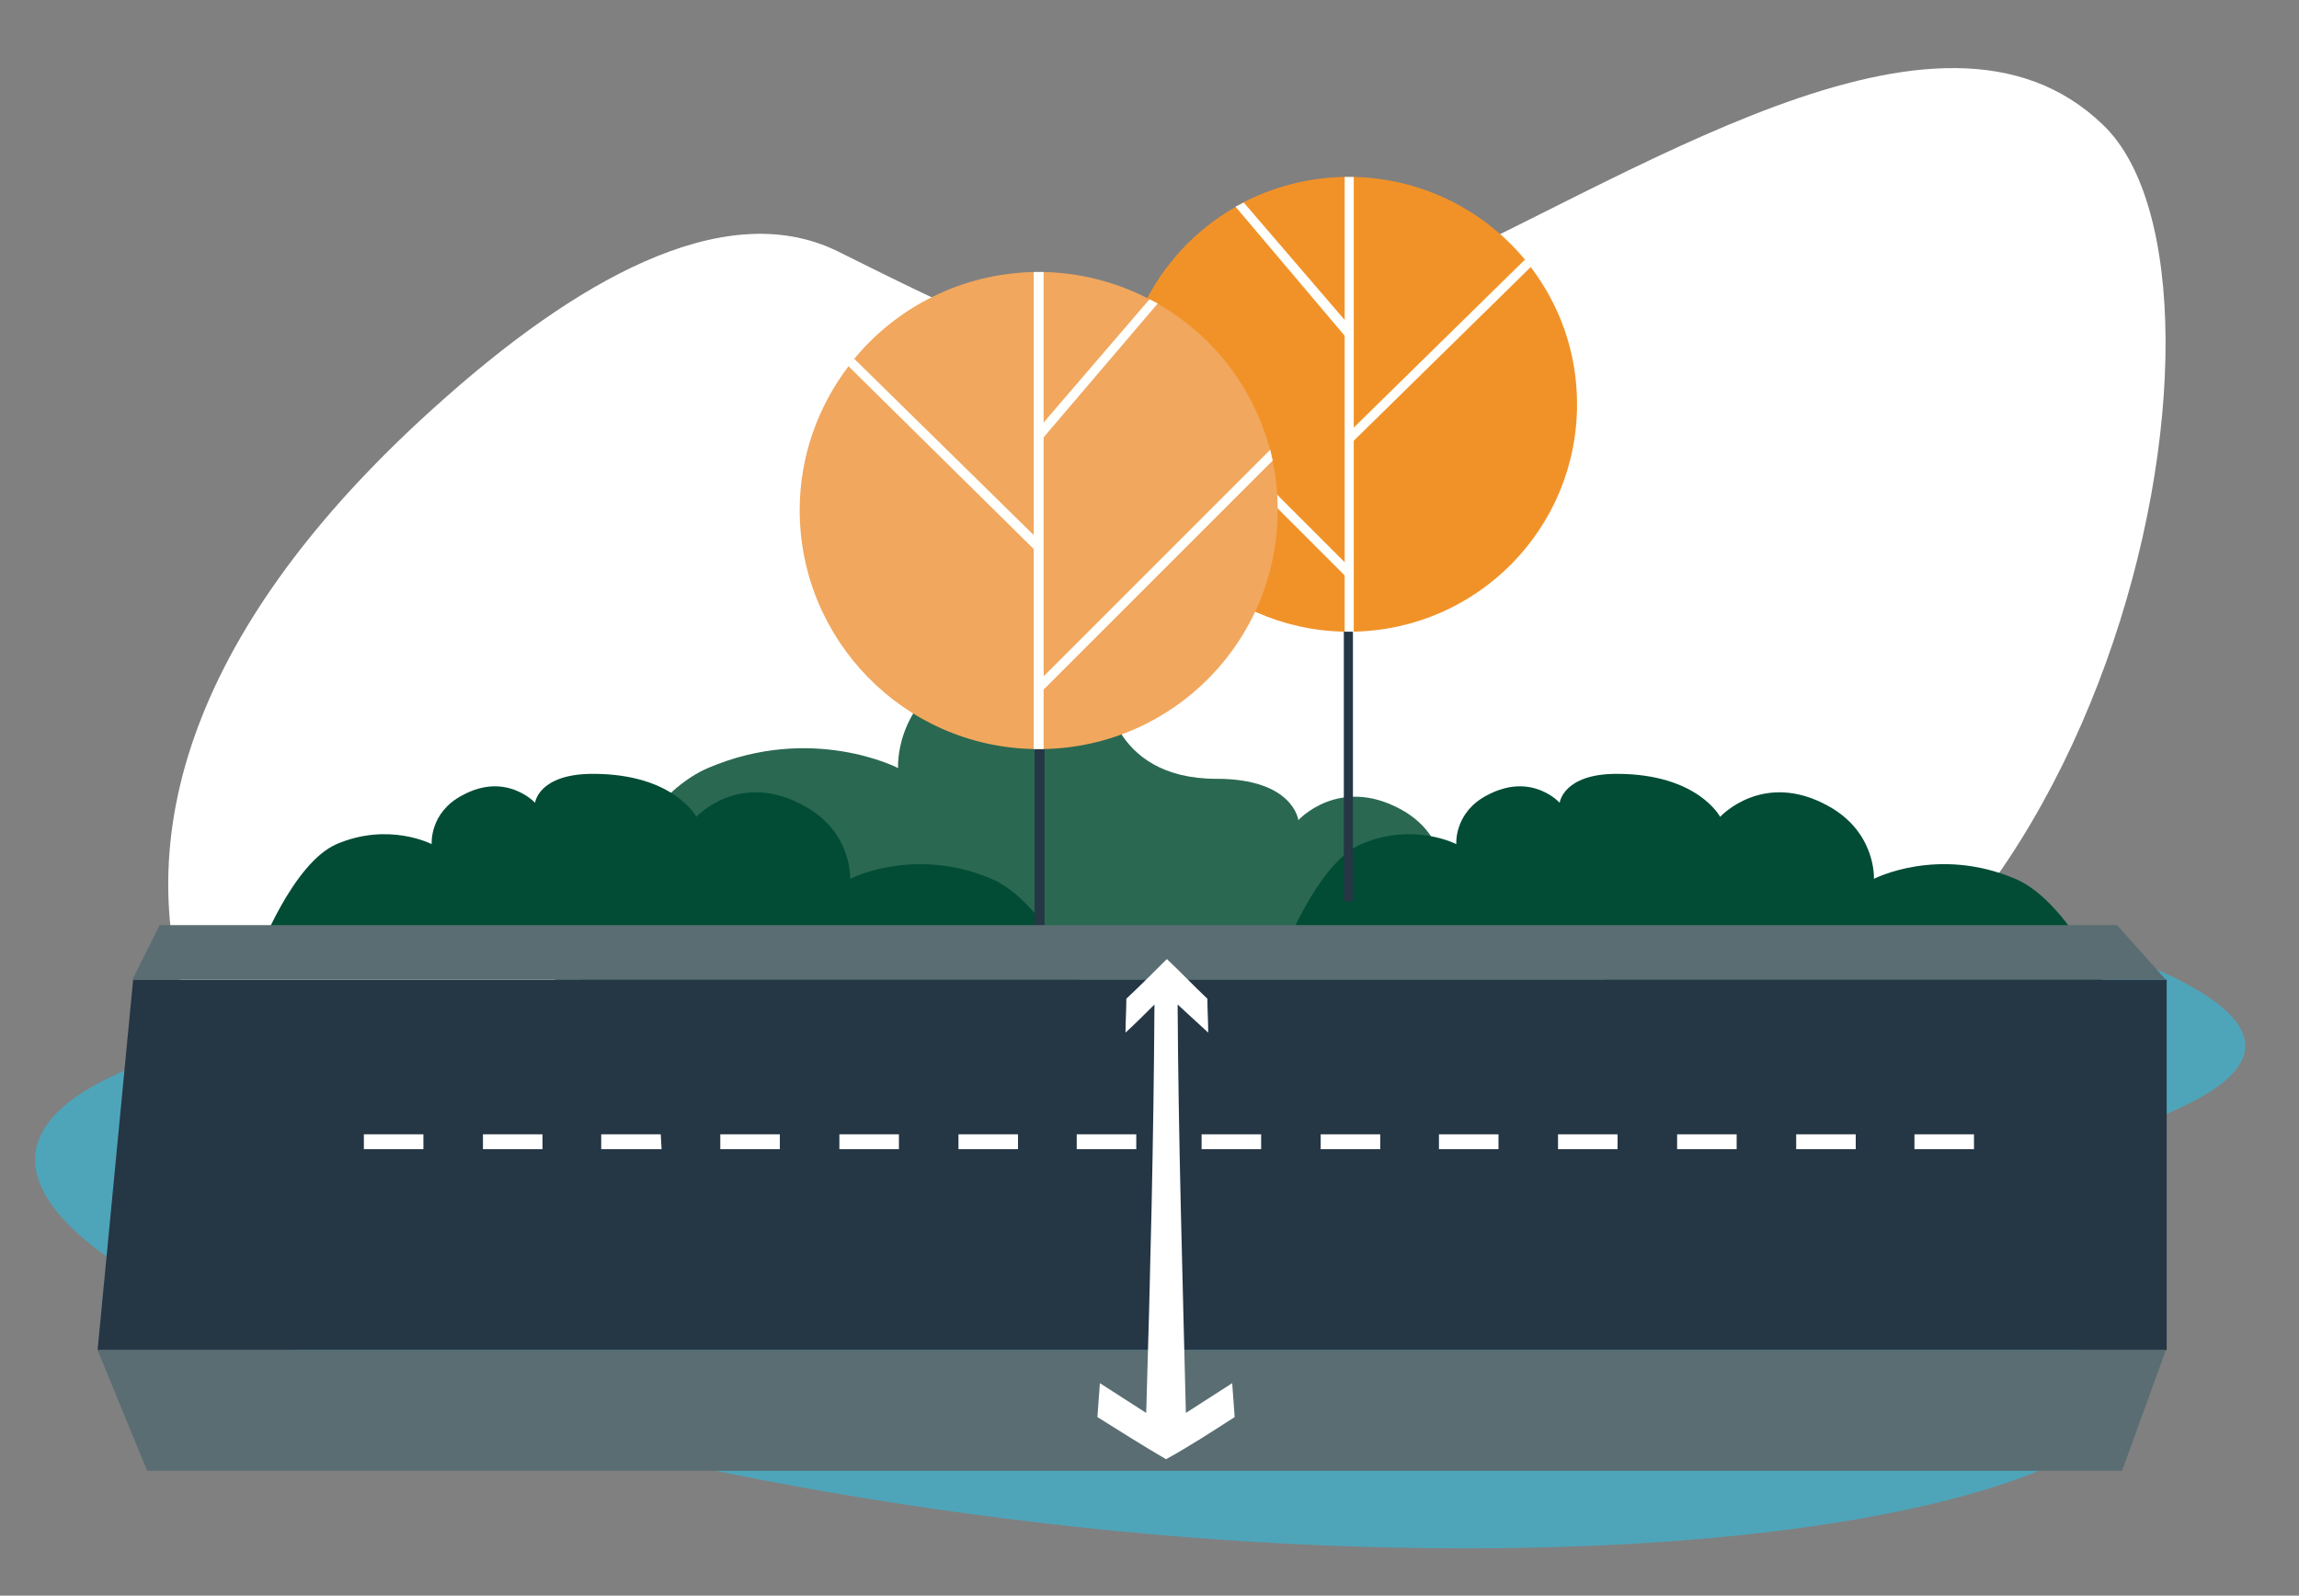<svg width="278" height="193" viewBox="0 0 278 193" fill="none" xmlns="http://www.w3.org/2000/svg">
<rect x="0" y="0" width="278" height="193" fill="#808080" stroke="none"/>
<path d="M102.1 106C147.3 97.2 193.9 98.5 238.3 109.9C264.4 116.7 282.7 125.2 263.6 134C220.8 153.7 239.8 157.2 253.9 164.6C268.1 172.1 238.5 189.2 165.1 187.1C71.6 184.4 -24.9 149.8 12.5 130.7C31.6 121.2 69.4 112.4 102.1 106Z" fill="#4EA5BA"/>
<path d="M61.4 158.1C82.6 163.9 101.4 153.9 115 135.7C134.8 109.1 153.3 137.9 196.7 134.3C254.5 129.6 274.3 34.2 254.3 15.1C234.4 -4.1 197.5 21.7 167.6 34.9C137.7 48.1 131.6 45.5 101.3 30.4C87.3 23.5 69.1 34.5 53.4 48.5C24.9 73.8 14.7 99.8 23.3 123.7C28.3 137.8 39.1 152 61.4 158.1Z" fill="white"/>
<path d="M147.1 94.2V119.1H200.9C200.9 119.1 198.2 109.3 190.8 106.2C181.9 102.4 174.6 106.2 174.6 106.2C174.6 106.2 174.9 100.9 169.4 97.9C161.9 93.8 157 99.2 157 99.2C157 99.2 156.4 94.2 147.1 94.2Z" fill="#2A6851"/>
<path d="M147.1 94.2L152.8 119.1H66.9C66.9 119.1 75.1 97.4 85.6 92.9C98.2 87.5 108.6 92.9 108.6 92.9C108.6 92.9 108.1 85.4 116 81.1C126.7 75.2 133.6 82.9 133.6 82.9C133.6 82.9 134 94.2 147.1 94.2Z" fill="#2A6851"/>
<path d="M71.7 93.6L74.3 115.2H31.3C31.3 115.2 35.4 104.4 40.7 102.1C47 99.4 52.2 102.1 52.2 102.1C52.2 102.1 51.9 98.3 55.9 96.2C61.2 93.3 64.7 97.1 64.7 97.1C64.7 97.1 65.1 93.6 71.7 93.6Z" fill="#024C35"/>
<path d="M71.7 93.6L69.8 125.8H133.8C133.8 125.8 127.7 109.6 119.9 106.3C110.5 102.3 102.8 106.3 102.8 106.3C102.8 106.3 103.1 100.7 97.3 97.5C89.4 93.1 84.2 98.8 84.2 98.8C84.2 98.8 81.5 93.6 71.7 93.6Z" fill="#024C35"/>
<path d="M195.5 93.6L198.1 115.2H155.2C155.2 115.2 159.3 104.4 164.6 102.1C170.9 99.4 176.1 102.1 176.1 102.1C176.1 102.1 175.8 98.3 179.8 96.2C185.2 93.3 188.6 97.1 188.6 97.1C188.6 97.1 189 93.6 195.5 93.6Z" fill="#024C35"/>
<path d="M195.5 93.6L193.6 125.8H257.6C257.6 125.8 251.5 109.6 243.7 106.3C234.3 102.3 226.6 106.3 226.6 106.3C226.6 106.3 226.9 100.7 221.1 97.5C213.2 93.1 208 98.8 208 98.8C208 98.8 205.3 93.6 195.5 93.6Z" fill="#024C35"/>
<path d="M163.6 75.3H162.5V109H163.6V75.3Z" fill="#253645"/>
<path d="M190.7 48.9C190.7 63.9 178.7 76.1 163.7 76.4C163.5 76.4 163.3 76.4 163.1 76.4C162.9 76.4 162.7 76.4 162.5 76.4C147.6 76.1 135.5 63.9 135.5 48.9C135.5 47 135.7 45.1 136.1 43.3C136.2 42.9 136.3 42.4 136.4 42C138.3 34.8 143 28.7 149.3 25.1L150.3 24.5C154 22.6 158.1 21.5 162.5 21.4C162.7 21.4 162.9 21.4 163.1 21.4C163.3 21.4 163.5 21.4 163.7 21.4C172 21.6 179.4 25.4 184.4 31.4C184.6 31.7 184.9 32 185.1 32.3C188.6 36.9 190.7 42.6 190.7 48.9Z" fill="#F19228"/>
<path d="M163.7 21.4V76.4H162.6V21.4C162.8 21.4 163 21.4 163.2 21.4C163.3 21.4 163.5 21.4 163.7 21.4Z" fill="#FFFFFD"/>
<path d="M163.2 53.8L162.8 52.6L184.4 31.4L185.2 32.2L163.2 53.8Z" fill="#FFFFFD"/>
<path d="M149.4 25L163.1 41.2V40.4L163.3 39.5L162.6 38.7L150.4 24.5L149.4 25Z" fill="#FFFFFD"/>
<path d="M163.3 68.7L163.2 70.2L162.6 69.6L136.2 43.2C136.3 42.8 136.4 42.3 136.5 41.9L163.3 68.7Z" fill="#FFFFFD"/>
<path d="M126.3 89.4H125.1V124.8H126.3V89.4Z" fill="#253645"/>
<path d="M96.7 61.7C96.7 77.4 109.3 90.3 125 90.6C125.2 90.6 125.4 90.6 125.6 90.6C125.8 90.6 126 90.6 126.2 90.6C141.9 90.3 154.5 77.5 154.5 61.7C154.5 59.7 154.3 57.7 153.9 55.8C153.8 55.4 153.7 54.9 153.6 54.5C151.6 46.9 146.7 40.6 140.1 36.8L139 36.2C135.2 34.2 130.8 33 126.2 32.9C126 32.9 125.8 32.9 125.6 32.9C125.4 32.9 125.2 32.9 125 32.9C116.3 33.1 108.5 37.1 103.3 43.4C103 43.7 102.8 44 102.6 44.3C98.9 49.2 96.7 55.2 96.7 61.7Z" fill="#F1A75E"/>
<path d="M125 32.9V90.6H126.2V32.9C126 32.9 125.8 32.9 125.6 32.9C125.4 32.9 125.2 32.9 125 32.9Z" fill="#FFFFFD"/>
<path d="M125.5 66.9L126 65.7L103.3 43.4L102.5 44.2L125.5 66.9Z" fill="#FFFFFD"/>
<path d="M140 36.7L125.6 53.6V52.8L125.5 51.9L126.2 51.1L139 36.2L140 36.7Z" fill="#FFFFFD"/>
<path d="M125.5 82.5L125.6 84L126.2 83.4L153.9 55.7C153.8 55.3 153.7 54.8 153.6 54.4L125.5 82.5Z" fill="#FFFFFD"/>
<path d="M261.9 163.3H11.8L16.1 118.5H262V163.3H261.9Z" fill="#253645"/>
<path d="M238.7 139H231.5V137.2H238.7V139ZM224.4 139H217.2V137.2H224.4V139ZM210 139H202.8V137.2H210V139ZM195.6 139H188.4V137.2H195.6V139ZM181.3 139H174V137.2H181.2V139H181.3ZM166.9 139H159.7V137.2H166.9V139ZM152.5 139H145.3V137.2H152.5V139Z" fill="white"/>
<path d="M137.4 139H130.2V137.2H137.4V139ZM123.1 139H115.9V137.2H123.1V139ZM108.7 139H101.5V137.2H108.7V139ZM94.3 139H87.1V137.2H94.3V139ZM80 139H72.7V137.2H79.9L80 139ZM65.6 139H58.4V137.2H65.6V139ZM51.2 139H44V137.2H51.2V139Z" fill="white"/>
<path d="M256.6 177.9H17.8L11.8 163.3H261.9L256.6 177.9Z" fill="#596D72"/>
<path d="M19.3 111.9H256L261.9 118.5H16L19.3 111.9Z" fill="#596D72"/>
<path d="M146.1 124.9C146.1 123.5 146 122.2 146 120.8C144.3 119.2 142.8 117.6 141.1 116C139.5 117.6 137.9 119.2 136.2 120.8C136.2 122.2 136.1 123.5 136.1 124.9C137.3 123.8 138.5 122.6 139.6 121.5C139.5 137.9 139.1 154.3 138.6 170.9C136.7 169.7 134.9 168.5 133 167.3C132.9 168.7 132.8 170 132.7 171.4C135.4 173.1 138.1 174.8 141 176.5C143.9 174.9 146.5 173.2 149.3 171.4C149.2 170 149.1 168.7 149 167.3C147.1 168.5 145.3 169.7 143.4 170.9C143 154.4 142.5 138 142.4 121.5C143.7 122.7 144.9 123.8 146.1 124.9Z" fill="white"/>
</svg>
